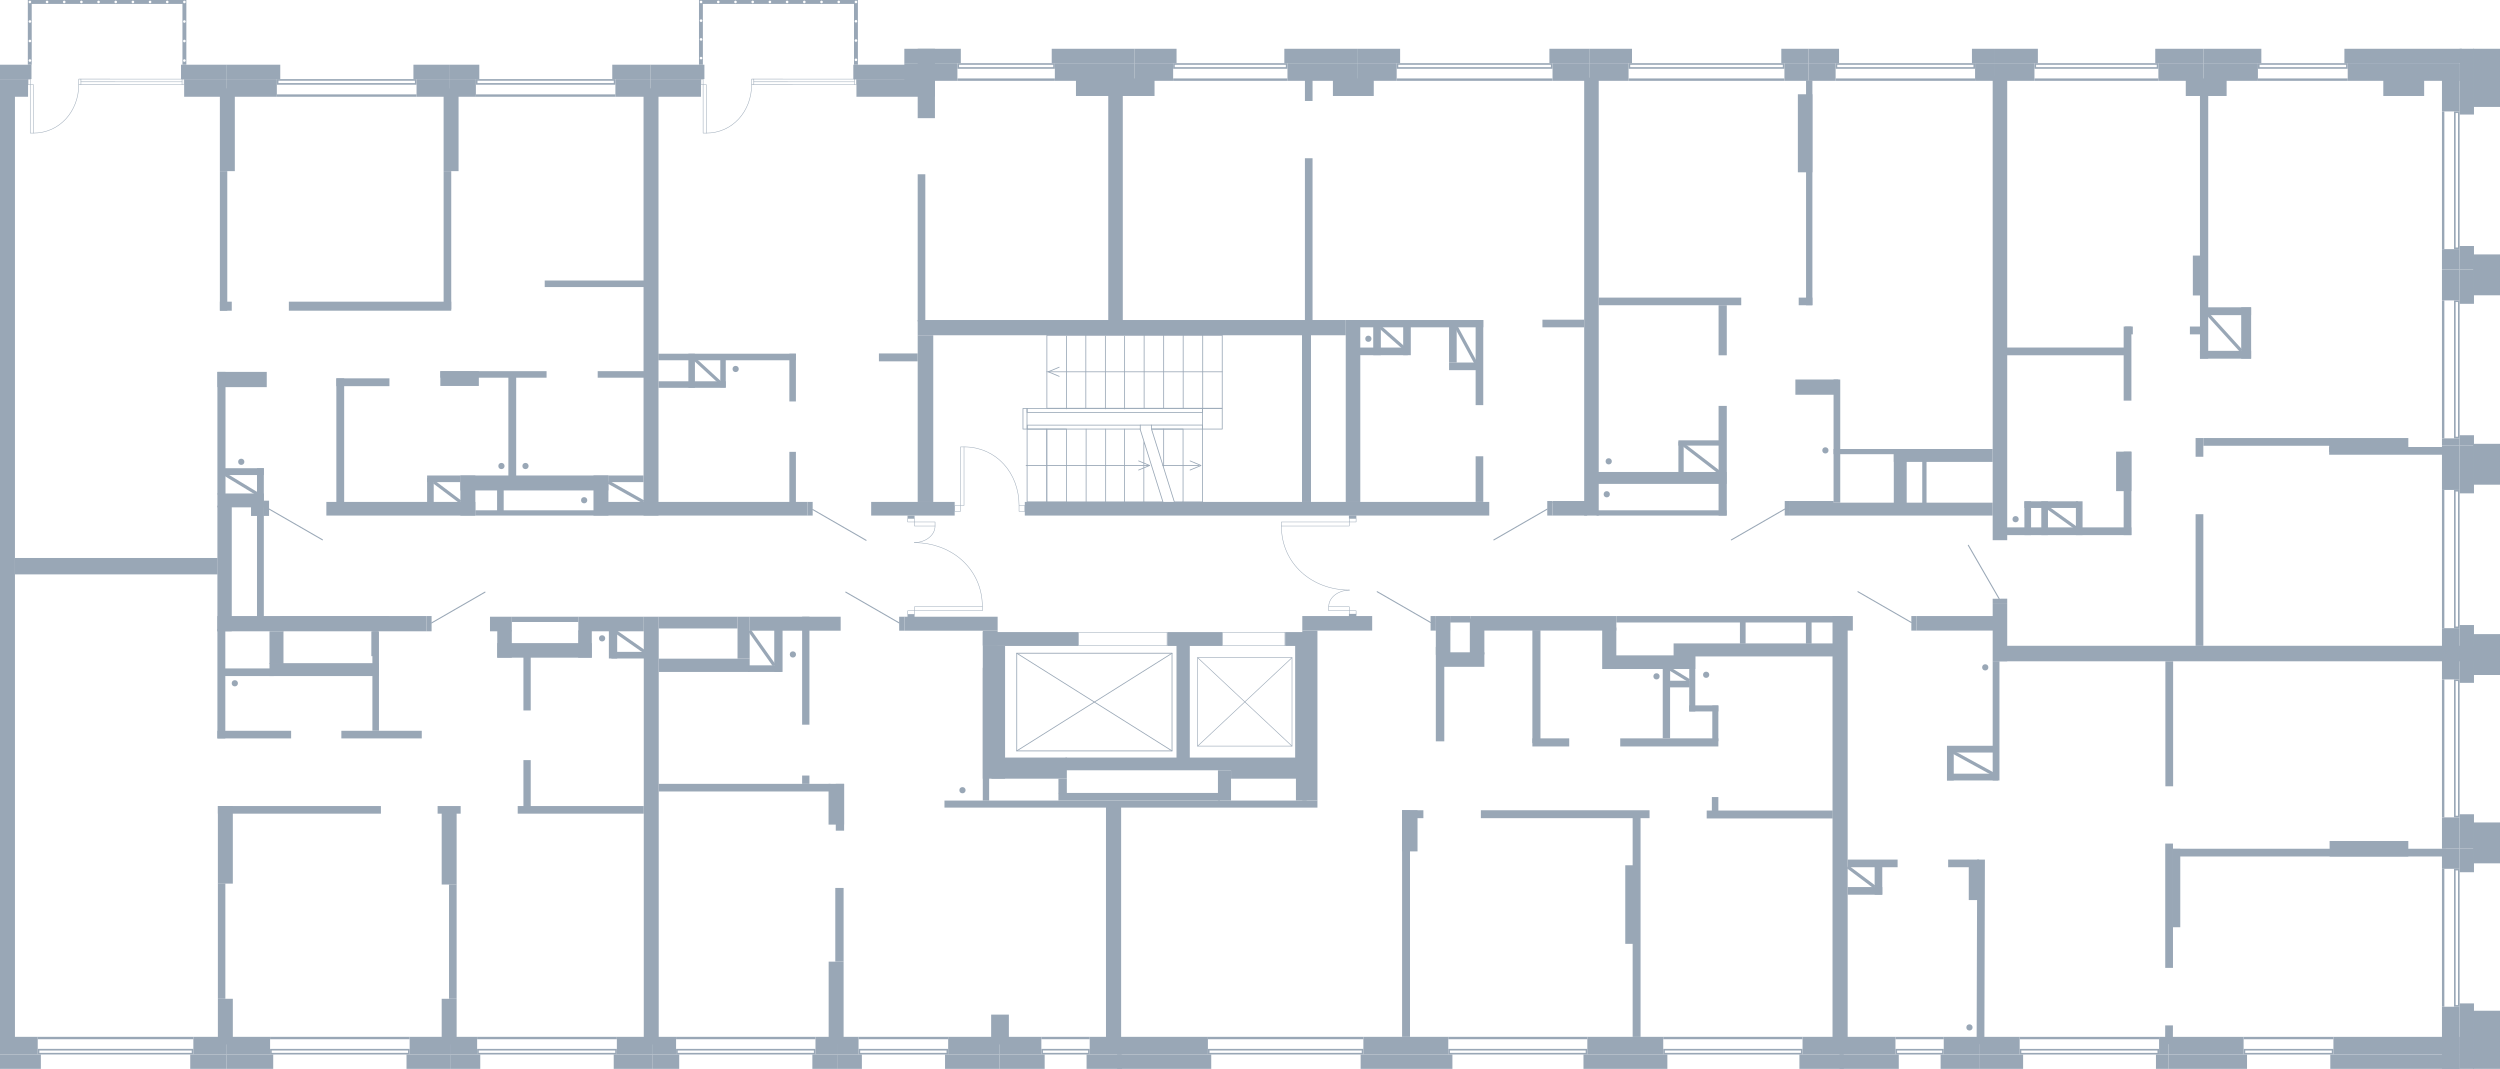 <?xml version="1.0" encoding="utf-8"?>
<!-- Generator: Adobe Illustrator 26.2.1, SVG Export Plug-In . SVG Version: 6.00 Build 0)  -->
<svg version="1.1" xmlns="http://www.w3.org/2000/svg" xmlns:xlink="http://www.w3.org/1999/xlink" x="0px" y="0px"
	 viewBox="0 0 767.359 328.082" style="enable-background:new 0 0 767.359 328.082;" xml:space="preserve">
<style type="text/css">
	.st0{fill:none;stroke:#99A7B6;stroke-width:0.249;stroke-linecap:round;stroke-linejoin:round;stroke-miterlimit:10;}
	.st1{fill:none;stroke:#99A7B6;stroke-width:0.185;stroke-linecap:round;stroke-linejoin:round;stroke-miterlimit:10;}
	.st2{fill:none;stroke:#99A7B6;stroke-width:0.15;stroke-linecap:round;stroke-linejoin:round;stroke-miterlimit:10;}
	.st3{fill:#99A7B6;}
	.st4{fill-rule:evenodd;clip-rule:evenodd;fill:#99A7B6;}
	.st5{fill:none;stroke:#99A7B6;stroke-width:0.325;stroke-linecap:round;stroke-linejoin:round;stroke-miterlimit:22.926;}
	.st6{fill:none;stroke:#99A7B6;stroke-miterlimit:10;}
</style>
<g id="МОП">
	<g>
		<polyline class="st0" points="312.083,200.505 359.746,200.505 359.746,230.483 312.083,230.483 312.083,200.505 		
			"/>
		<line class="st0" x1="312.083" y1="200.505" x2="359.746" y2="230.483"/>
		<line class="st0" x1="359.746" y1="200.505" x2="312.083" y2="230.483"/>
	</g>
	<g>
		<polyline class="st1" points="367.604,201.861 396.575,201.861 396.575,229.018 367.604,229.018 
			367.604,201.861 		"/>
		<line class="st1" x1="367.604" y1="201.861" x2="396.575" y2="229.018"/>
		<line class="st1" x1="396.575" y1="201.861" x2="367.604" y2="229.018"/>
	</g>
	<g>
		<line class="st0" x1="369.165" y1="102.947" x2="369.165" y2="125.278"/>
		<rect x="321.33" y="102.909" class="st0" width="53.828" height="22.407"/>
		<line class="st0" x1="363.171" y1="102.947" x2="363.171" y2="125.278"/>
		<line class="st0" x1="357.178" y1="102.947" x2="357.178" y2="125.278"/>
		<line class="st0" x1="351.185" y1="102.947" x2="351.185" y2="125.278"/>
		<polyline class="st0" points="325.107,115.517 321.753,114.113 325.107,112.709 		"/>
		<line class="st0" x1="375.158" y1="114.113" x2="321.33" y2="114.113"/>
		<line class="st0" x1="368.003" y1="142.863" x2="356.899" y2="142.863"/>
		<line class="st0" x1="352.846" y1="142.863" x2="314.957" y2="142.863"/>
		<line class="st0" x1="345.191" y1="103.196" x2="345.191" y2="125.527"/>
		<line class="st0" x1="339.29" y1="103.15" x2="339.29" y2="125.481"/>
		<line class="st0" x1="333.284" y1="102.909" x2="333.284" y2="125.24"/>
		<line class="st0" x1="327.336" y1="103.15" x2="327.336" y2="125.481"/>
		<polygon class="st0" points="360.458,154.06 353.45,131.705 363.132,131.705 363.132,154.06 		"/>
		<line class="st0" x1="345.138" y1="154.06" x2="345.138" y2="131.715"/>
		<polyline class="st0" points="369.112,131.715 369.112,154.06 363.132,154.06 		"/>
		<line class="st0" x1="333.379" y1="154.011" x2="333.379" y2="131.715"/>
		<line class="st0" x1="339.373" y1="154.011" x2="339.373" y2="131.715"/>
		<polyline class="st0" points="365.285,144.279 368.639,142.875 365.285,141.471 		"/>
		<rect x="315.262" y="125.383" class="st0" width="53.849" height="1.22"/>
		<rect x="353.45" y="130.472" class="st0" width="15.662" height="1.22"/>
		<rect x="369.111" y="125.382" class="st0" width="6.047" height="6.319"/>
		<rect x="313.993" y="125.383" class="st0" width="1.242" height="6.319"/>
		<polygon class="st0" points="349.946,131.702 356.954,154.058 351.094,154.058 351.096,135.369 		"/>
		<rect x="315.263" y="131.703" class="st0" width="6.047" height="22.345"/>
		<rect x="321.309" y="131.703" class="st0" width="6.047" height="22.345"/>
		<polyline class="st0" points="349.492,144.279 352.846,142.875 349.492,141.471 		"/>
		<rect x="315.323" y="130.485" class="st0" width="34.676" height="1.22"/>
		<line class="st0" x1="353.45" y1="130.472" x2="349.999" y2="130.472"/>
		<line class="st0" x1="351.094" y1="154.058" x2="327.356" y2="154.058"/>
		<line class="st0" x1="357.178" y1="131.692" x2="357.178" y2="143.098"/>
	</g>
	<g>
		<g>
			<path class="st2" d="M312.788,155.095c-0-9.854-6.943-17.925-16.887-17.925"/>
			<rect x="294.825" y="137.169" class="st2" width="1.076" height="17.996"/>
			<rect x="293.032" y="155.165" class="st2" width="1.793" height="1.794"/>
			<rect x="312.788" y="155.165" class="st2" width="1.784" height="1.794"/>
		</g>
	</g>
	<g>
		<path class="st2" d="M280.655,166.571c11.476,0,20.874,8.079,20.874,19.65"/>
		<path class="st2" d="M287.008,161.466c0,3.076-3.301,5.105-6.353,5.105"/>
		<rect x="280.703" y="186.221" class="st2" width="20.826" height="1.252"/>
		<rect x="280.703" y="160.214" class="st2" width="6.305" height="1.252"/>
		<rect x="278.6" y="187.473" class="st2" width="2.102" height="1.065"/>
		<rect x="278.6" y="159.15" class="st2" width="2.102" height="1.064"/>
	</g>
	<g>
		<path class="st2" d="M414.194,181.117c-11.476-0-20.874-8.079-20.874-19.65"/>
		<path class="st2" d="M407.841,186.222c0-3.076,3.301-5.105,6.353-5.105"/>
		<rect x="393.32" y="160.215" class="st2" width="20.826" height="1.252"/>
		<rect x="407.841" y="186.222" class="st2" width="6.305" height="1.252"/>
		<rect x="414.146" y="159.15" class="st2" width="2.102" height="1.065"/>
		<rect x="414.146" y="187.475" class="st2" width="2.102" height="1.064"/>
	</g>
	<g>
		<path class="st3" d="M358.149,194.16v3.96h-27V194.16H358.149 M358.299,194.01h-27.3v4.26h27.3V194.01
			L358.299,194.01z"/>
	</g>
	<g>
		<path class="st3" d="M394.329,194.16v3.96h-19.018V194.16H394.329 M394.479,194.01h-19.318v4.26h19.318
			V194.01L394.479,194.01z"/>
	</g>
</g>
<g id="Двери">
	<g>
		<rect x="130.869" y="189.09" class="st4" width="1.606" height="4.68"/>
		<line class="st5" x1="132.476" y1="191.203" x2="148.861" y2="181.754"/>
	</g>
	<g>
		<rect x="275.993" y="189.3" class="st4" width="1.606" height="4.29"/>
		<line class="st5" x1="275.993" y1="191.203" x2="259.608" y2="181.754"/>
	</g>
	<g>
		<rect x="439.112" y="189.09" class="st4" width="1.606" height="4.47"/>
		<line class="st5" x1="439.112" y1="191.071" x2="422.726" y2="181.623"/>
	</g>
	<g>
		<rect x="586.673" y="189.09" class="st4" width="1.606" height="4.47"/>
		<line class="st5" x1="586.673" y1="191.071" x2="570.288" y2="181.623"/>
	</g>
	<g>
		<rect x="547.813" y="153.78" class="st4" width="1.606" height="4.47"/>
		<line class="st5" x1="547.812" y1="156.268" x2="531.427" y2="165.717"/>
	</g>
	<g>
		<rect x="474.918" y="153.78" class="st4" width="1.606" height="4.47"/>
		<line class="st5" x1="474.917" y1="156.268" x2="458.532" y2="165.717"/>
	</g>
	<g>
		<polygon class="st4" points="616.102,185.37 616.102,183.764 611.639,183.77 611.639,185.376 		"/>
		<line class="st5" x1="613.614" y1="183.764" x2="604.165" y2="167.378"/>
	</g>
	<g>
		<rect x="247.839" y="154.06" class="st4" width="1.606" height="4.19"/>
		<line class="st5" x1="249.445" y1="156.391" x2="265.831" y2="165.84"/>
	</g>
	<g>
		<rect x="80.979" y="153.678" class="st4" width="1.606" height="4.68"/>
		<line class="st5" x1="82.585" y1="156.245" x2="98.971" y2="165.693"/>
	</g>
</g>
<g id="Окна">
	<g>
		<g>
			<path class="st3" d="M552.779,322.449v0.722h-41.759v-0.722H552.779 M553.279,321.949h-42.759v1.722h42.759
				V321.949L553.279,321.949z"/>
		</g>
		<g>
			<rect x="510.52" y="318.25" class="st3" width="42.76" height="0.733"/>
		</g>
	</g>
	<g>
		<g>
			<path class="st3" d="M486.716,322.448v0.722h-41.673v-0.722H486.716 M487.216,321.948h-42.673v1.722h42.673
				V321.948L487.216,321.948z"/>
		</g>
		<g>
			<rect x="444.543" y="318.25" class="st3" width="42.673" height="0.733"/>
		</g>
	</g>
	<g>
		<g>
			<path class="st3" d="M371.259,322.448l46.72,0l-0,0.722l-46.72-0L371.259,322.448
				 M370.759,321.948l-0,1.722l47.72,0l0-1.722L370.759,321.948L370.759,321.948z"/>
		</g>
		<g>
			<rect x="370.759" y="318.25" class="st3" width="47.72" height="0.733"/>
		</g>
	</g>
	<g>
		<g>
			<path class="st3" d="M333.979,322.448v0.722h-13.845v-0.722H333.979 M334.479,321.948h-14.845v1.722
				h14.845V321.948L334.479,321.948z"/>
		</g>
		<g>
			<rect x="319.634" y="318.249" class="st3" width="14.845" height="0.733"/>
		</g>
	</g>
	<g>
		<g>
			<path class="st3" d="M290.533,322.449v0.722h-26.503v-0.722H290.533 M291.033,321.949h-27.503v1.722
				h27.503V321.949L291.033,321.949z"/>
		</g>
		<g>
			<rect x="263.53" y="318.25" class="st3" width="27.503" height="0.733"/>
		</g>
	</g>
	<g>
		<g>
			<path class="st3" d="M188.839,322.449v0.722H146.951v-0.722H188.839 M189.339,321.949H146.451v1.722h42.888
				V321.949L189.339,321.949z"/>
		</g>
		<g>
			<rect x="146.451" y="318.25" class="st3" width="42.888" height="0.733"/>
		</g>
	</g>
	<g>
		<g>
			<path class="st3" d="M249.814,322.449v0.722h-41.794v-0.722H249.814 M250.314,321.949h-42.794v1.722
				h42.794V321.949L250.314,321.949z"/>
		</g>
		<g>
			<rect x="207.519" y="318.25" class="st3" width="42.794" height="0.733"/>
		</g>
	</g>
	<g>
		<g>
			<path class="st3" d="M125.239,322.449v0.722H83.4v-0.722H125.239 M125.739,321.949H82.9v1.722h42.84
				V321.949L125.739,321.949z"/>
		</g>
		<g>
			<rect x="82.899" y="318.25" class="st3" width="42.84" height="0.733"/>
		</g>
	</g>
	<g>
		<g>
			<path class="st3" d="M58.849,322.449l-0,0.722H12.083l0-0.722H58.849 M59.349,321.949H11.583
				l-0,1.722h47.767L59.349,321.949L59.349,321.949z"/>
		</g>
		<g>
			<rect x="11.582" y="318.25" class="st3" width="47.767" height="0.733"/>
		</g>
	</g>
	<g>
		<g>
			<path class="st3" d="M720.119,19.891v0.722l-26.565,0v-0.722L720.119,19.891 M720.619,19.391
				l-27.565,0v1.722l27.565-0V19.391L720.619,19.391z"/>
		</g>
		<g>
			<rect x="693.054" y="24.078" class="st3" width="27.565" height="0.733"/>
		</g>
	</g>
	<g>
		<g>
			<path class="st3" d="M661.999,19.891l0,0.722h-37.035l-0-0.722H661.999 M662.499,19.391h-38.035
				l0,1.722h38.035L662.499,19.391L662.499,19.391z"/>
		</g>
		<g>
			<rect x="624.464" y="24.078" class="st3" width="38.036" height="0.733"/>
		</g>
	</g>
	<g>
		<g>
			<path class="st3" d="M605.735,19.89v0.722l-41.801,0v-0.722L605.735,19.89 M606.235,19.39
				l-42.801,0v1.722l42.801-0V19.39L606.235,19.39z"/>
		</g>
		<g>
			<rect x="563.434" y="24.078" class="st3" width="42.801" height="0.733"/>
		</g>
	</g>
	<g>
		<g>
			<path class="st3" d="M547.22,19.89v0.722h-46.841v-0.722H547.22 M547.72,19.39h-47.841v1.722h47.841
				V19.39L547.72,19.39z"/>
		</g>
		<g>
			<rect x="499.879" y="24.078" class="st3" width="47.841" height="0.733"/>
		</g>
	</g>
	<g>
		<g>
			<path class="st3" d="M476.039,19.89v0.722h-46.841v-0.722H476.039 M476.539,19.39h-47.841v1.722h47.841
				V19.39L476.539,19.39z"/>
		</g>
		<g>
			<rect x="428.698" y="24.078" class="st3" width="47.841" height="0.733"/>
		</g>
	</g>
	<g>
		<g>
			<path class="st3" d="M394.679,19.891v0.722l-34.092,0V19.891L394.679,19.891 M395.179,19.391
				l-35.092,0v1.722l35.092-0V19.391L395.179,19.391z"/>
		</g>
		<g>
			<rect x="360.086" y="24.078" class="st3" width="35.093" height="0.733"/>
		</g>
	</g>
	<g>
		<g>
			<path class="st3" d="M323.279,19.891v0.722h-28.908V19.891H323.279 M323.779,19.391h-29.908v1.722h29.908
				V19.391L323.779,19.391z"/>
		</g>
		<g>
			<rect x="293.87" y="24.078" class="st3" width="29.909" height="0.733"/>
		</g>
	</g>
	<g>
		<g>
			<path class="st3" d="M188.399,24.781l0,0.722l-41.829,0v-0.722L188.399,24.781 M188.899,24.281
				l-42.829,0v1.722l42.829-0L188.899,24.281L188.899,24.281z"/>
		</g>
		<g>
			<rect x="146.07" y="28.968" class="st3" width="42.829" height="0.733"/>
		</g>
	</g>
	<g>
		<g>
			<path class="st3" d="M127.357,24.781v0.722l-41.884,0v-0.722L127.357,24.781 M127.857,24.281
				l-42.884,0v1.722l42.884-0V24.281L127.857,24.281z"/>
		</g>
		<g>
			<rect x="84.974" y="28.968" class="st3" width="42.884" height="0.733"/>
		</g>
	</g>
	<g>
		<g>
			<path class="st3" d="M754.466,34.702v41.27h-0.722V34.702H754.466 M754.966,34.202h-1.722v42.27h1.722
				V34.202L754.966,34.202z"/>
		</g>
		<g>
			<rect x="749.546" y="34.201" class="st3" width="0.733" height="42.27"/>
		</g>
	</g>
	<g>
		<g>
			<path class="st3" d="M754.466,267.175v41.328h-0.722v-41.328H754.466 M754.966,266.675h-1.722v42.328
				h1.722V266.675L754.966,266.675z"/>
		</g>
		<g>
			<rect x="749.546" y="266.675" class="st3" width="0.733" height="42.329"/>
		</g>
	</g>
	<g>
		<g>
			<path class="st3" d="M754.466,92.707v41.346h-0.722V92.707H754.466 M754.966,92.207h-1.722v42.346h1.722
				V92.207L754.966,92.207z"/>
		</g>
		<g>
			<rect x="749.546" y="92.206" class="st3" width="0.733" height="42.346"/>
		</g>
	</g>
	<g>
		<g>
			<path class="st3" d="M754.466,150.883v41.429h-0.722v-41.429H754.466 M754.966,150.383h-1.722v42.429
				h1.722V150.383L754.966,150.383z"/>
		</g>
		<g>
			<rect x="749.546" y="150.383" class="st3" width="0.733" height="42.429"/>
		</g>
	</g>
	<g>
		<g>
			<path class="st3" d="M754.466,209.047v41.345h-0.722V209.047H754.466 M754.966,208.547h-1.722v42.345h1.722
				V208.547L754.966,208.547z"/>
		</g>
		<g>
			<rect x="749.546" y="208.546" class="st3" width="0.733" height="42.345"/>
		</g>
	</g>
	<g>
		<g>
			<path class="st3" d="M715.729,322.455v0.722h-26.57v-0.722H715.729 M716.229,321.955h-27.57v1.722
				h27.57V321.955L716.229,321.955z"/>
		</g>
		<g>
			<rect x="688.659" y="318.257" class="st3" width="27.57" height="0.733"/>
		</g>
	</g>
	<g>
		<g>
			<path class="st3" d="M620.43,322.456l41.787,0v0.722l-41.787-0V322.456 M619.93,321.956v1.722
				l42.787,0v-1.722L619.93,321.956L619.93,321.956z"/>
		</g>
		<g>
			<rect x="619.929" y="318.257" class="st3" width="42.787" height="0.733"/>
		</g>
	</g>
	<g>
		<g>
			<path class="st3" d="M596.119,322.455v0.722h-13.82v-0.722H596.119 M596.619,321.955h-14.82v1.722
				h14.82V321.955L596.619,321.955z"/>
		</g>
		<g>
			<rect x="581.799" y="318.257" class="st3" width="14.82" height="0.733"/>
		</g>
	</g>
	<g>
		<g>
			<rect x="55.877" y="24.286" class="st2" width="0.647" height="1.676"/>
			<line class="st2" x1="55.877" y1="24.286" x2="24.842" y2="24.268"/>
			<line class="st2" x1="24.842" y1="25.106" x2="55.877" y2="25.124"/>
			<line class="st2" x1="24.842" y1="25.944" x2="55.877" y2="25.962"/>
			<path class="st2" d="M24.174,25.944c0,8.207-5.866,14.909-13.92,14.909"/>
			<rect x="8.611" y="24.281" class="st2" width="0.669" height="1.676"/>
			<rect x="24.174" y="24.268" class="st2" width="0.669" height="1.676"/>
			<rect x="9.28" y="25.959" class="st2" width="0.974" height="14.894"/>
		</g>
	</g>
	<g>
		<g>
			<rect x="262.232" y="24.286" class="st2" width="0.647" height="1.676"/>
			<line class="st2" x1="262.232" y1="24.286" x2="231.378" y2="24.268"/>
			<line class="st2" x1="231.378" y1="25.106" x2="262.232" y2="25.124"/>
			<line class="st2" x1="231.378" y1="25.944" x2="262.232" y2="25.962"/>
			<path class="st2" d="M230.71,25.944c0,8.207-5.866,14.909-13.92,14.909"/>
			<rect x="215.147" y="24.281" class="st2" width="0.669" height="1.676"/>
			<rect x="230.71" y="24.268" class="st2" width="0.669" height="1.676"/>
			<rect x="215.816" y="25.959" class="st2" width="0.974" height="14.894"/>
		</g>
	</g>
</g>
<g id="Стены">
	
		<rect x="499.054" y="252.517" transform="matrix(6.123234e-17 -1 1 6.123234e-17 309.964 819.645)" class="st3" width="131.502" height="4.648"/>
	
		<rect x="570.507" y="312.377" transform="matrix(-1.836970e-16 1 -1 -1.836970e-16 894.177 -252.257)" class="st3" width="5.42" height="17.165"/>
	
		<rect x="571.524" y="316.78" transform="matrix(-1.836970e-16 1 -1 -1.836970e-16 899.599 -247.854)" class="st3" width="4.405" height="18.185"/>
	
		<rect x="556.879" y="314.65" transform="matrix(-1.836970e-16 1 -1 -1.836970e-16 880.549 -238.629)" class="st3" width="5.42" height="12.62"/>
	
		<rect x="556.907" y="319.083" transform="matrix(-1.836970e-16 1 -1 -1.836970e-16 884.982 -233.237)" class="st3" width="4.405" height="13.58"/>
	
		<rect x="304.502" y="280.972" transform="matrix(6.123234e-17 -1 1 6.123234e-17 58.502 625.094)" class="st3" width="74.592" height="4.648"/>
	
		<rect x="302.367" y="313.289" transform="matrix(6.123234e-17 -1 1 6.123234e-17 -9.063 622.958)" class="st3" width="9.162" height="5.444"/>
	
		<rect x="354.124" y="307.035" transform="matrix(-1.836970e-16 1 -1 -1.836970e-16 677.794 -35.874)" class="st3" width="5.42" height="27.85"/>
	
		<rect x="355.142" y="311.438" transform="matrix(-1.836970e-16 1 -1 -1.836970e-16 683.217 -31.472)" class="st3" width="4.405" height="28.87"/>
	
		<rect x="310.502" y="314.537" transform="matrix(-1.836970e-16 1 -1 -1.836970e-16 634.172 7.748)" class="st3" width="5.42" height="12.845"/>
	
		<rect x="311.537" y="318.958" transform="matrix(-1.836970e-16 1 -1 -1.836970e-16 639.612 12.133)" class="st3" width="4.405" height="13.829"/>
	
		<rect x="336.559" y="316.17" transform="matrix(-1.836970e-16 1 -1 -1.836970e-16 660.229 -18.309)" class="st3" width="5.42" height="9.58"/>
	
		<rect x="336.767" y="320.423" transform="matrix(-1.836970e-16 1 -1 -1.836970e-16 664.842 -13.096)" class="st3" width="4.405" height="10.9"/>
	
		<rect x="296.219" y="313.064" transform="matrix(-1.836970e-16 1 -1 -1.836970e-16 619.889 22.031)" class="st3" width="5.42" height="15.793"/>
	
		<rect x="296.246" y="317.496" transform="matrix(-1.836970e-16 1 -1 -1.836970e-16 624.322 27.424)" class="st3" width="4.405" height="16.753"/>
	
		<rect x="243.934" y="305.587" transform="matrix(6.123234e-17 -1 1 6.123234e-17 -51.236 564.526)" class="st3" width="25.422" height="4.588"/>
	
		<rect x="257.512" y="317.653" transform="matrix(-1.836970e-16 1 -1 -1.836970e-16 581.182 60.738)" class="st3" width="5.42" height="6.614"/>
	
		<rect x="258.548" y="322.073" transform="matrix(-1.836970e-16 1 -1 -1.836970e-16 586.623 65.122)" class="st3" width="4.405" height="7.598"/>
	
		<rect x="250.92" y="317.639" transform="matrix(-1.836970e-16 1 -1 -1.836970e-16 574.59 67.33)" class="st3" width="5.42" height="6.642"/>
	
		<rect x="250.948" y="322.072" transform="matrix(-1.836970e-16 1 -1 -1.836970e-16 579.023 72.723)" class="st3" width="4.405" height="7.602"/>
	
		<rect x="134.25" y="252.652" transform="matrix(6.123234e-17 -1 1 6.123234e-17 -55.05 454.841)" class="st3" width="131.292" height="4.588"/>
	
		<rect x="201.132" y="317.283" transform="matrix(-1.836970e-16 1 -1 -1.836970e-16 524.802 117.118)" class="st3" width="5.42" height="7.354"/>
	
		<rect x="202.138" y="321.733" transform="matrix(-1.836970e-16 1 -1 -1.836970e-16 530.213 121.532)" class="st3" width="4.405" height="8.278"/>
	
		<rect x="192.06" y="315.529" transform="matrix(-1.836970e-16 1 -1 -1.836970e-16 515.73 126.19)" class="st3" width="5.42" height="10.862"/>
	
		<rect x="192.088" y="319.962" transform="matrix(-1.836970e-16 1 -1 -1.836970e-16 520.163 131.582)" class="st3" width="4.405" height="11.822"/>
	
		<rect x="130.856" y="311.287" transform="matrix(6.123234e-17 -1 1 6.123234e-17 -175.714 451.448)" class="st3" width="14.022" height="4.588"/>
	
		<rect x="126.812" y="258.151" transform="matrix(6.123234e-17 -1 1 6.123234e-17 -122.578 398.312)" class="st3" width="22.11" height="4.588"/>
	
		<rect x="121.445" y="287.854" transform="matrix(6.123234e-17 -1 1 6.123234e-17 -150.025 428.015)" class="st3" width="35.1" height="2.332"/>
	
		<rect x="139.584" y="316.803" transform="matrix(-1.836970e-16 1 -1 -1.836970e-16 463.254 178.666)" class="st3" width="5.42" height="8.314"/>
	
		<rect x="140.589" y="321.253" transform="matrix(-1.836970e-16 1 -1 -1.836970e-16 468.664 183.081)" class="st3" width="4.405" height="9.238"/>
	
		<rect x="129.246" y="314.743" transform="matrix(-1.836970e-16 1 -1 -1.836970e-16 452.916 189.004)" class="st3" width="5.42" height="12.433"/>
	
		<rect x="129.273" y="319.176" transform="matrix(-1.836970e-16 1 -1 -1.836970e-16 457.349 194.397)" class="st3" width="4.405" height="13.393"/>
	
		<rect x="62.16" y="311.287" transform="matrix(6.123234e-17 -1 1 6.123234e-17 -244.41 382.752)" class="st3" width="14.022" height="4.588"/>
	
		<rect x="57.265" y="257.021" transform="matrix(6.123234e-17 -1 1 6.123234e-17 -190.145 328.486)" class="st3" width="23.811" height="4.588"/>
	
		<rect x="50.319" y="287.718" transform="matrix(6.123234e-17 -1 1 6.123234e-17 -220.841 356.889)" class="st3" width="35.41" height="2.294"/>
	
		<rect x="73.46" y="314.231" transform="matrix(-1.836970e-16 1 -1 -1.836970e-16 397.13 244.79)" class="st3" width="5.42" height="13.459"/>
	
		<rect x="74.465" y="318.681" transform="matrix(-1.836970e-16 1 -1 -1.836970e-16 402.541 249.205)" class="st3" width="4.405" height="14.383"/>
	
		<rect x="-144.654" y="171.174" transform="matrix(6.123234e-17 -1 1 6.123234e-17 -171.174 175.762)" class="st3" width="293.896" height="4.588"/>
	
		<rect x="3.081" y="315.169" transform="matrix(-1.836970e-16 1 -1 -1.836970e-16 326.751 315.169)" class="st3" width="5.42" height="11.582"/>
	
		<rect x="4.069" y="319.601" transform="matrix(-1.836970e-16 1 -1 -1.836970e-16 332.144 319.601)" class="st3" width="4.405" height="12.542"/>
	
		<rect x="61.703" y="315.896" transform="matrix(-1.836970e-16 1 -1 -1.836970e-16 385.373 256.547)" class="st3" width="5.42" height="10.127"/>
	
		<rect x="61.73" y="320.329" transform="matrix(-1.836970e-16 1 -1 -1.836970e-16 389.806 261.94)" class="st3" width="4.405" height="11.087"/>
	
		<rect x="57.081" y="37.532" transform="matrix(-1.836970e-16 1 -1 -1.836970e-16 109.611 -29.96)" class="st3" width="25.409" height="4.588"/>
	
		<rect x="125.755" y="37.532" transform="matrix(-1.836970e-16 1 -1 -1.836970e-16 178.285 -98.634)" class="st3" width="25.409" height="4.588"/>
	
		<rect x="134.263" y="90.391" transform="matrix(-1.836970e-16 1 -1 -1.836970e-16 292.513 -107.142)" class="st3" width="131.129" height="4.588"/>
	
		<rect x="178.309" y="149.806" transform="matrix(-1.836970e-16 1 -1 -1.836970e-16 336.559 -32.359)" class="st3" width="12.3" height="4.588"/>
	
		<rect x="137.455" y="149.806" transform="matrix(-1.836970e-16 1 -1 -1.836970e-16 295.705 8.495)" class="st3" width="12.3" height="4.588"/>
	
		<rect x="141.311" y="145.95" transform="matrix(-1 -1.224647e-16 1.224647e-16 -1 328.039 296.488)" class="st3" width="45.417" height="4.588"/>
	
		<rect x="273.677" y="22.973" transform="matrix(-1.836970e-16 1 -1 -1.836970e-16 309.947 -258.706)" class="st3" width="21.3" height="5.294"/>
	
		<rect x="258.48" y="126.105" transform="matrix(-1.836970e-16 1 -1 -1.836970e-16 412.56 -155.575)" class="st3" width="51.175" height="4.776"/>
	
		<rect x="306.254" y="61.04" transform="matrix(-1.836970e-16 1 -1 -1.836970e-16 405.674 -279.133)" class="st3" width="72.299" height="4.462"/>
	
		<rect x="421.275" y="88.808" transform="matrix(-1.836970e-16 1 -1 -1.836970e-16 579.525 -397.447)" class="st3" width="134.422" height="4.462"/>
	
		<rect x="542.097" y="38.682" transform="matrix(-1.836970e-16 1 -1 -1.836970e-16 594.987 -513.161)" class="st3" width="23.954" height="4.462"/>
	
		<rect x="542.626" y="92.334" transform="matrix(-1.836970e-16 1 -1 -1.836970e-16 708.436 -519.307)" class="st3" width="142.491" height="4.462"/>
	
		<rect x="605.067" y="191.944" transform="matrix(-1.836970e-16 1 -1 -1.836970e-16 808.046 -419.697)" class="st3" width="17.609" height="4.462"/>
	
		<rect x="594.385" y="220.218" transform="matrix(-1.836970e-16 1 -1 -1.836970e-16 833.937 -391.422)" class="st3" width="36.591" height="2.079"/>
	
		<rect x="597.614" y="237.474" transform="matrix(-1 -1.224647e-16 1.224647e-16 -1 1210.913 477.027)" class="st3" width="15.686" height="2.079"/>
	
		<rect x="597.614" y="228.912" transform="matrix(-1 -1.224647e-16 1.224647e-16 -1 1209.795 459.903)" class="st3" width="14.567" height="2.079"/>
	
		<rect x="593.423" y="233.283" transform="matrix(6.123234e-17 -1 1 6.123234e-17 364.33 832.976)" class="st3" width="10.46" height="2.079"/>
	
		<rect x="597.972" y="263.843" transform="matrix(-1 -1.224647e-16 1.224647e-16 -1 1205.451 530.033)" class="st3" width="9.507" height="2.347"/>
	
		<rect x="604.299" y="264.266" transform="matrix(-1 -1.224647e-16 1.224647e-16 -1 1211.779 540.536)" class="st3" width="3.18" height="12.004"/>
	
		<rect x="567.128" y="263.843" transform="matrix(-1 -1.224647e-16 1.224647e-16 -1 1149.586 530.033)" class="st3" width="15.33" height="2.347"/>
	
		<rect x="567.128" y="272.278" transform="matrix(-1 -1.224647e-16 1.224647e-16 -1 1144.882 546.903)" class="st3" width="10.625" height="2.347"/>
	
		<rect x="571.268" y="268.139" transform="matrix(6.123234e-17 -1 1 6.123234e-17 307.268 845.893)" class="st3" width="10.625" height="2.347"/>
	
		<rect x="523.859" y="248.79" transform="matrix(-1 -1.224647e-16 1.224647e-16 -1 1086.41 500.009)" class="st3" width="38.692" height="2.429"/>
	
		<rect x="454.539" y="248.703" transform="matrix(-1 -1.224647e-16 1.224647e-16 -1 960.858 499.834)" class="st3" width="51.779" height="2.429"/>
	
		<rect x="468.352" y="283.062" transform="matrix(-1.836970e-16 1 -1 -1.836970e-16 786.622 -218.069)" class="st3" width="67.987" height="2.429"/>
	
		<rect x="488.018" y="276.435" transform="matrix(-1.836970e-16 1 -1 -1.836970e-16 777.728 -222.43)" class="st3" width="24.122" height="2.429"/>
	
		<rect x="523.892" y="246.203" transform="matrix(-1.836970e-16 1 -1 -1.836970e-16 773.642 -279.242)" class="st3" width="5.1" height="1.994"/>
	
		<rect x="497.319" y="226.636" transform="matrix(-1 -1.224647e-16 1.224647e-16 -1 1024.759 455.757)" class="st3" width="30.12" height="2.486"/>
	
		<rect x="490.059" y="156.63" transform="matrix(-1 -1.224647e-16 1.224647e-16 -1 1020.019 314.88)" class="st3" width="39.9" height="1.62"/>
	
		<rect x="515.177" y="135.153" transform="matrix(-1 -1.224647e-16 1.224647e-16 -1 1044.426 271.927)" class="st3" width="14.072" height="1.62"/>
	
		<rect x="510.392" y="140.313" transform="matrix(6.123234e-17 -1 1 6.123234e-17 374.863 657.11)" class="st3" width="11.19" height="1.62"/>
	
		<rect x="527.509" y="124.59" transform="matrix(-1 -1.224647e-16 1.224647e-16 -1 1057.537 282.84)" class="st3" width="2.52" height="33.66"/>
	
		<rect x="527.509" y="93.69" transform="matrix(-1 -1.224647e-16 1.224647e-16 -1 1057.537 202.747)" class="st3" width="2.52" height="15.367"/>
	
		<rect x="490.059" y="144.87" transform="matrix(-1 -1.224647e-16 1.224647e-16 -1 1020.019 293.4)" class="st3" width="39.9" height="3.66"/>
	
		<rect x="500.687" y="214.704" transform="matrix(6.123234e-17 -1 1 6.123234e-17 295.662 727.323)" class="st3" width="21.611" height="2.253"/>
	
		<rect x="470.354" y="226.636" transform="matrix(-1 -1.224647e-16 1.224647e-16 -1 952.013 455.757)" class="st3" width="11.306" height="2.486"/>
	
		<rect x="454.256" y="209.507" transform="matrix(6.123234e-17 -1 1 6.123234e-17 260.846 682.346)" class="st3" width="34.68" height="2.486"/>
	
		<rect x="430.359" y="248.703" transform="matrix(-1 -1.224647e-16 1.224647e-16 -1 867.259 499.834)" class="st3" width="6.54" height="2.429"/>
	
		<rect x="430.359" y="248.703" transform="matrix(-1 -1.224647e-16 1.224647e-16 -1 865.459 510.033)" class="st3" width="4.74" height="12.627"/>
	
		<rect x="396.8" y="282.262" transform="matrix(-1.836970e-16 1 -1 -1.836970e-16 715.05 -148.097)" class="st3" width="69.547" height="2.429"/>
	
		<rect x="588.279" y="189.09" transform="matrix(-1 -1.224647e-16 1.224647e-16 -1 1202.883 382.642)" class="st3" width="26.325" height="4.462"/>
	
		<rect x="549.419" y="154.29" transform="matrix(-1 -1.224647e-16 1.224647e-16 -1 1161.059 312.54)" class="st3" width="62.222" height="3.96"/>
	
		<rect x="581.289" y="137.82" transform="matrix(-1 -1.224647e-16 1.224647e-16 -1 1192.93 279.6)" class="st3" width="30.351" height="3.96"/>
	
		<rect x="562.799" y="137.82" transform="matrix(-1 -1.224647e-16 1.224647e-16 -1 1146.068 277.23)" class="st3" width="20.471" height="1.59"/>
	
		<rect x="544.924" y="134.365" transform="matrix(6.123234e-17 -1 1 6.123234e-17 428.434 699.214)" class="st3" width="37.8" height="2.051"/>
	
		<rect x="520.831" y="58.216" transform="matrix(6.123234e-17 -1 1 6.123234e-17 496.14 614.521)" class="st3" width="68.998" height="1.949"/>
	
		<rect x="552.099" y="91.35" transform="matrix(-1 -1.224647e-16 1.224647e-16 -1 1108.404 185.04)" class="st3" width="4.205" height="2.34"/>
	
		<rect x="490.717" y="91.35" transform="matrix(-1 -1.224647e-16 1.224647e-16 -1 1025.177 185.04)" class="st3" width="43.742" height="2.34"/>
	
		<rect x="473.439" y="98.13" transform="matrix(-1 -1.224647e-16 1.224647e-16 -1 959.695 198.6)" class="st3" width="12.816" height="2.34"/>
	
		<rect x="444.781" y="111.277" transform="matrix(-1 -1.224647e-16 1.224647e-16 -1 899.067 224.894)" class="st3" width="9.505" height="2.34"/>
	
		<rect x="440.065" y="104.232" transform="matrix(-1.836970e-16 1 -1 -1.836970e-16 551.353 -340.549)" class="st3" width="11.771" height="2.34"/>
	
		<rect x="416.889" y="98.225" transform="matrix(-1 -1.224647e-16 1.224647e-16 -1 872.167 198.695)" class="st3" width="38.388" height="2.245"/>
	
		<rect x="441.045" y="110.118" transform="matrix(-1.836970e-16 1 -1 -1.836970e-16 565.395 -342.82)" class="st3" width="26.125" height="2.34"/>
	
		<rect x="447.102" y="145.885" transform="matrix(-1.836970e-16 1 -1 -1.836970e-16 601.163 -307.052)" class="st3" width="14.01" height="2.34"/>
	
		<rect x="555.342" y="112.227" transform="matrix(6.123234e-17 -1 1 6.123234e-17 438.852 676.512)" class="st3" width="4.68" height="13.205"/>
	
		<rect x="574.898" y="144.211" transform="matrix(6.123234e-17 -1 1 6.123234e-17 437.078 729.46)" class="st3" width="16.742" height="3.96"/>
	
		<rect x="582.308" y="145.531" transform="matrix(6.123234e-17 -1 1 6.123234e-17 444.488 736.87)" class="st3" width="16.742" height="1.32"/>
	
		<rect x="564.258" y="189.09" transform="matrix(-1 -1.224647e-16 1.224647e-16 -1 1132.977 382.642)" class="st3" width="4.462" height="4.462"/>
	
		<rect x="451.419" y="189.09" transform="matrix(-1 -1.224647e-16 1.224647e-16 -1 947.539 382.642)" class="st3" width="44.7" height="4.462"/>
	
		<rect x="513.699" y="197.49" transform="matrix(-1 -1.224647e-16 1.224647e-16 -1 1077.609 398.98)" class="st3" width="50.21" height="4"/>
	
		<rect x="487.589" y="196.82" transform="matrix(6.123234e-17 -1 1 6.123234e-17 294.959 692.939)" class="st3" width="12.72" height="4.34"/>
	<rect x="495.639" y="201.16" class="st3" width="24.776" height="4.19"/>
	<rect x="476.524" y="154.06" class="st3" width="10.639" height="4.19"/>
	<rect x="314.559" y="154.06" class="st3" width="142.56" height="4.19"/>
	<rect x="267.399" y="154.06" class="st3" width="25.633" height="4.19"/>
	<rect x="185.079" y="154.06" class="st3" width="62.76" height="4.19"/>
	<rect x="100.174" y="154.06" class="st3" width="45.725" height="4.19"/>
	<rect x="4.588" y="171.27" class="st3" width="62.206" height="5.035"/>
	
		<rect x="440.718" y="189.09" transform="matrix(-1 -1.224647e-16 1.224647e-16 -1 885.823 382.642)" class="st3" width="4.386" height="4.462"/>
	
		<rect x="399.729" y="189.09" transform="matrix(-1 -1.224647e-16 1.224647e-16 -1 820.909 382.642)" class="st3" width="21.45" height="4.462"/>
	
		<rect x="358.299" y="194.01" transform="matrix(-1 -1.224647e-16 1.224647e-16 -1 733.461 392.28)" class="st3" width="16.862" height="4.26"/>
	
		<rect x="394.479" y="194.01" transform="matrix(-1 -1.224647e-16 1.224647e-16 -1 796.699 392.28)" class="st3" width="7.74" height="4.26"/>
	
		<rect x="301.659" y="194.01" transform="matrix(-1 -1.224647e-16 1.224647e-16 -1 632.659 392.28)" class="st3" width="29.34" height="4.26"/>
	
		<rect x="387.372" y="123.922" transform="matrix(6.123234e-17 -1 1 6.123234e-17 289.147 541.452)" class="st3" width="55.855" height="4.462"/>
	
		<rect x="373.764" y="125.445" transform="matrix(6.123234e-17 -1 1 6.123234e-17 274.194 527.844)" class="st3" width="54.51" height="2.76"/>
	
		<rect x="376.659" y="72.45" transform="matrix(6.123234e-17 -1 1 6.123234e-17 328.089 475.329)" class="st3" width="50.1" height="2.34"/>
	
		<rect x="260.259" y="74.91" transform="matrix(6.123234e-17 -1 1 6.123234e-17 206.769 358.929)" class="st3" width="45.18" height="2.34"/>
	
		<rect x="398.38" y="26.491" transform="matrix(6.123234e-17 -1 1 6.123234e-17 374.049 429.37)" class="st3" width="6.658" height="2.34"/>
	<rect x="281.679" y="98.225" class="st3" width="131.394" height="4.68"/>
	
		<rect x="414.7" y="157.529" transform="matrix(6.123234e-17 -1 1 6.123234e-17 256.51 573.85)" class="st3" width="0.96" height="2.282"/>
	
		<rect x="414.7" y="187.769" transform="matrix(6.123234e-17 -1 1 6.123234e-17 226.27 604.09)" class="st3" width="0.96" height="2.282"/>
	
		<rect x="437.371" y="193.2" transform="matrix(-1.836970e-16 1 -1 -1.836970e-16 638.38 -247.519)" class="st3" width="11.156" height="4.462"/>
	
		<rect x="447.873" y="193.137" transform="matrix(-1.836970e-16 1 -1 -1.836970e-16 648.756 -258.021)" class="st3" width="11.031" height="4.462"/>
	
		<rect x="441.103" y="200.218" transform="matrix(-1 -1.224647e-16 1.224647e-16 -1 896.722 404.897)" class="st3" width="14.517" height="4.462"/>
	
		<rect x="440.718" y="198.57" transform="matrix(-1 -1.224647e-16 1.224647e-16 -1 884.035 426.12)" class="st3" width="2.598" height="28.98"/>
	
		<rect x="496.119" y="189.09" transform="matrix(-1 -1.224647e-16 1.224647e-16 -1 1060.5 380.16)" class="st3" width="68.261" height="1.98"/>
	
		<rect x="445.104" y="189.09" transform="matrix(-1 -1.224647e-16 1.224647e-16 -1 896.524 380.16)" class="st3" width="6.315" height="1.98"/>
	
		<rect x="635.095" y="67.384" transform="matrix(6.176707e-07 1 -1 6.176707e-07 745.184 -607.882)" class="st3" width="82.875" height="2.535"/>
	
		<rect x="681.978" y="13.735" transform="matrix(6.123234e-17 -1 1 6.123234e-17 662.587 706.79)" class="st3" width="5.42" height="16.732"/>
	
		<rect x="683.003" y="8.289" transform="matrix(6.123234e-17 -1 1 6.123234e-17 668.033 702.394)" class="st3" width="4.42" height="17.782"/>
	
		<rect x="735.396" y="-0.826" transform="matrix(6.123234e-17 -1 1 6.123234e-17 720.425 754.822)" class="st3" width="4.456" height="36.049"/>
	
		<rect x="666.701" y="15.19" transform="matrix(6.123234e-17 -1 1 6.123234e-17 647.309 691.512)" class="st3" width="5.42" height="13.822"/>
	
		<rect x="666.72" y="9.789" transform="matrix(6.123234e-17 -1 1 6.123234e-17 651.75 686.111)" class="st3" width="4.42" height="14.782"/>
	
		<rect x="615.546" y="15.894" transform="matrix(6.123234e-17 -1 1 6.123234e-17 596.155 640.358)" class="st3" width="5.42" height="12.415"/>
	
		<rect x="616.571" y="10.448" transform="matrix(6.123234e-17 -1 1 6.123234e-17 601.601 635.962)" class="st3" width="4.42" height="13.465"/>
	
		<rect x="606.432" y="19.195" transform="matrix(6.123234e-17 -1 1 6.123234e-17 587.041 631.244)" class="st3" width="5.42" height="5.814"/>
	
		<rect x="606.452" y="13.794" transform="matrix(6.123234e-17 -1 1 6.123234e-17 591.482 625.843)" class="st3" width="4.42" height="6.774"/>
	
		<rect x="556.562" y="17.939" transform="matrix(6.123234e-17 -1 1 6.123234e-17 537.17 581.373)" class="st3" width="5.42" height="8.325"/>
	
		<rect x="557.586" y="12.493" transform="matrix(6.123234e-17 -1 1 6.123234e-17 542.616 576.977)" class="st3" width="4.42" height="9.375"/>
	
		<rect x="548.704" y="18.407" transform="matrix(6.123234e-17 -1 1 6.123234e-17 529.313 573.516)" class="st3" width="5.42" height="7.389"/>
	
		<rect x="548.724" y="13.006" transform="matrix(6.123234e-17 -1 1 6.123234e-17 533.754 568.115)" class="st3" width="4.42" height="8.349"/>
	
		<rect x="491.213" y="16.145" transform="matrix(6.123234e-17 -1 1 6.123234e-17 471.821 516.024)" class="st3" width="5.42" height="11.913"/>
	
		<rect x="492.237" y="10.699" transform="matrix(6.123234e-17 -1 1 6.123234e-17 477.267 511.628)" class="st3" width="4.42" height="12.963"/>
	
		<rect x="479.543" y="16.388" transform="matrix(6.123234e-17 -1 1 6.123234e-17 460.151 504.354)" class="st3" width="5.42" height="11.427"/>
	
		<rect x="479.562" y="10.987" transform="matrix(6.123234e-17 -1 1 6.123234e-17 464.592 498.953)" class="st3" width="4.42" height="12.387"/>
	
		<rect x="420.038" y="16.145" transform="matrix(6.123234e-17 -1 1 6.123234e-17 400.646 444.849)" class="st3" width="5.42" height="11.913"/>
	
		<rect x="421.062" y="10.699" transform="matrix(6.123234e-17 -1 1 6.123234e-17 406.092 440.453)" class="st3" width="4.42" height="12.963"/>
	
		<rect x="403.275" y="11.295" transform="matrix(6.123234e-17 -1 1 6.123234e-17 383.884 428.086)" class="st3" width="5.42" height="21.612"/>
	
		<rect x="403.295" y="5.894" transform="matrix(6.123234e-17 -1 1 6.123234e-17 388.325 422.685)" class="st3" width="4.42" height="22.572"/>
	<rect x="749.546" y="82.71" class="st3" width="5.42" height="9.496"/>
	<rect x="759.129" y="78.091" class="st3" width="8.23" height="12.548"/>
	<rect x="759.129" y="14.97" class="st3" width="8.23" height="17.851"/>
	<rect x="759.129" y="310.231" class="st3" width="8.23" height="17.851"/>
	<rect x="759.129" y="136.227" class="st3" width="8.23" height="12.548"/>
	<rect x="759.129" y="194.637" class="st3" width="8.23" height="12.548"/>
	<rect x="759.129" y="252.447" class="st3" width="8.23" height="12.548"/>
	<rect x="754.966" y="82.71" class="st3" width="4.405" height="10.546"/>
	<rect x="749.546" y="76.471" class="st3" width="5.42" height="6.239"/>
	<rect x="754.966" y="75.511" class="st3" width="4.405" height="7.199"/>
	<g>
		<rect x="749.546" y="136.787" class="st3" width="5.42" height="13.596"/>
		<rect x="754.966" y="136.787" class="st3" width="4.405" height="14.646"/>
		<rect x="749.546" y="134.553" class="st3" width="5.42" height="2.234"/>
		<rect x="754.966" y="133.593" class="st3" width="4.405" height="3.194"/>
	</g>
	
		<rect x="611.752" y="198.219" transform="matrix(-1 5.596553e-07 -5.596553e-07 -1 1371.125 401.198)" class="st3" width="147.621" height="4.76"/>
	<g>
		<rect x="749.546" y="200.415" class="st3" width="5.42" height="8.132"/>
		<rect x="754.966" y="200.415" class="st3" width="4.405" height="9.182"/>
		<rect x="749.546" y="192.811" class="st3" width="5.42" height="7.603"/>
		<rect x="754.966" y="191.851" class="st3" width="4.405" height="8.563"/>
	</g>
	
		<rect x="715.059" y="258.136" transform="matrix(-1 1.044758e-06 -1.044758e-06 -1 1454.278 521.031)" class="st3" width="24.16" height="4.76"/>
	<g>
		<rect x="749.546" y="260.489" class="st3" width="5.42" height="6.185"/>
		<rect x="754.966" y="260.489" class="st3" width="4.405" height="7.235"/>
		<rect x="749.546" y="250.891" class="st3" width="5.42" height="9.598"/>
		<rect x="754.966" y="249.931" class="st3" width="4.405" height="10.558"/>
	</g>
	
		<rect x="735.099" y="20.483" transform="matrix(6.123234e-17 -1 1 6.123234e-17 711.056 764.562)" class="st3" width="5.42" height="12.54"/>
	
		<rect x="674.487" y="20.5" transform="matrix(6.123234e-17 -1 1 6.123234e-17 650.409 703.949)" class="st3" width="5.384" height="12.54"/>
	
		<rect x="412.707" y="20.5" transform="matrix(6.123234e-17 -1 1 6.123234e-17 388.629 442.169)" class="st3" width="5.384" height="12.54"/>
	
		<rect x="351.42" y="16.145" transform="matrix(6.123234e-17 -1 1 6.123234e-17 332.029 376.231)" class="st3" width="5.42" height="11.913"/>
	
		<rect x="352.445" y="10.699" transform="matrix(6.123234e-17 -1 1 6.123234e-17 337.475 371.836)" class="st3" width="4.42" height="12.963"/>
	
		<rect x="283.015" y="13.956" transform="matrix(6.123234e-17 -1 1 6.123234e-17 263.623 307.826)" class="st3" width="5.42" height="16.291"/>
	
		<rect x="284.04" y="8.51" transform="matrix(6.123234e-17 -1 1 6.123234e-17 269.069 303.43)" class="st3" width="4.42" height="17.341"/>
	
		<rect x="333.266" y="9.904" transform="matrix(6.123234e-17 -1 1 6.123234e-17 313.875 358.078)" class="st3" width="5.42" height="24.395"/>
	
		<rect x="333.286" y="4.503" transform="matrix(6.123234e-17 -1 1 6.123234e-17 318.316 352.677)" class="st3" width="4.42" height="25.355"/>
	<g>
		
			<rect x="272.216" y="14.945" transform="matrix(6.123234e-17 -1 1 6.123234e-17 247.934 301.918)" class="st3" width="5.42" height="24.094"/>
		
			<rect x="272.236" y="9.544" transform="matrix(6.123234e-17 -1 1 6.123234e-17 252.375 296.517)" class="st3" width="4.42" height="25.054"/>
	</g>
	
		<rect x="339.627" y="14.71" transform="matrix(6.123234e-17 -1 1 6.123234e-17 315.549 369.089)" class="st3" width="5.384" height="24.12"/>
	
		<rect x="735.091" y="4.904" transform="matrix(6.123234e-17 -1 1 6.123234e-17 715.715 759.902)" class="st3" width="5.436" height="34.379"/>
	<rect x="749.546" y="19.637" class="st3" width="5.42" height="14.564"/>
	<rect x="754.966" y="14.97" class="st3" width="4.405" height="20.191"/>
	
		<rect x="662.867" y="316.44" transform="matrix(0.003 -1 1 0.003 346.147 982.433)" class="st3" width="5.772" height="2.375"/>
	
		<rect x="646.717" y="276.821" transform="matrix(4.423780e-07 -1 1 4.423780e-07 387.786 943.803)" class="st3" width="38.157" height="2.375"/>
	
		<rect x="656.003" y="271.392" transform="matrix(4.569199e-07 -1 1 4.569199e-07 395.453 940.612)" class="st3" width="24.061" height="2.375"/>
	<rect x="667.003" y="260.518" class="st3" width="83.737" height="2.375"/>
	
		<rect x="646.653" y="220.977" transform="matrix(4.691159e-07 -1 1 4.691159e-07 443.673 888.002)" class="st3" width="38.371" height="2.375"/>
	
		<rect x="654.909" y="176.849" transform="matrix(-8.927383e-08 -1 1 -8.927383e-08 497.076 853.148)" class="st3" width="40.406" height="2.375"/>
	
		<rect x="672.237" y="136.139" transform="matrix(-6.274477e-07 -1 1 -6.274477e-07 537.786 812.438)" class="st3" width="5.749" height="2.375"/>
	<rect x="676.299" y="134.452" class="st3" width="38.88" height="2.375"/>
	<rect x="714.919" y="137.204" class="st3" width="35.595" height="2.375"/>
	<rect x="714.919" y="134.452" class="st3" width="24.3" height="4.269"/>
	<rect x="614.589" y="106.675" class="st3" width="38.88" height="2.375"/>
	
		<rect x="641.662" y="110.413" transform="matrix(-1.586281e-07 -1 1 -1.586281e-07 541.432 764.632)" class="st3" width="22.74" height="2.375"/>
	
		<rect x="640.222" y="150.253" transform="matrix(-1.407963e-07 -1 1 -1.407963e-07 501.592 804.472)" class="st3" width="25.62" height="2.375"/>
	
		<rect x="617.209" y="158.036" transform="matrix(-2.995695e-07 -1 1 -2.995695e-07 463.339 781.459)" class="st3" width="10.38" height="2.047"/>
	
		<rect x="622.397" y="158.036" transform="matrix(-2.995695e-07 -1 1 -2.995695e-07 468.527 786.647)" class="st3" width="10.38" height="2.047"/>
	
		<rect x="633.017" y="158.036" transform="matrix(-2.995695e-07 -1 1 -2.995695e-07 479.147 797.267)" class="st3" width="10.38" height="2.047"/>
	<rect x="621.375" y="153.87" class="st3" width="16.484" height="2.047"/>
	
		<rect x="645.811" y="142.341" transform="matrix(-5.887016e-07 -1 1 -5.887016e-07 507.181 796.561)" class="st3" width="12.12" height="4.698"/>
	<rect x="615.584" y="161.875" class="st3" width="38.635" height="2.375"/>
	
		<rect x="652.269" y="100.242" transform="matrix(-1.502968e-06 -1 1 -1.502968e-06 552.04 754.899)" class="st3" width="2.4" height="2.375"/>
	
		<rect x="674.402" y="309.419" transform="matrix(-1.836970e-16 1 -1 -1.836970e-16 998.078 -356.145)" class="st3" width="5.42" height="23.095"/>
	
		<rect x="675.434" y="313.806" transform="matrix(-1.836970e-16 1 -1 -1.836970e-16 1003.516 -351.758)" class="st3" width="4.405" height="24.145"/>
	
		<rect x="661.43" y="319.543" transform="matrix(-1.836970e-16 1 -1 -1.836970e-16 985.107 -343.174)" class="st3" width="5.42" height="2.848"/>
	
		<rect x="661.458" y="323.975" transform="matrix(-1.836970e-16 1 -1 -1.836970e-16 989.54 -337.781)" class="st3" width="4.405" height="3.808"/>
	
		<rect x="579.634" y="290.992" transform="matrix(0.003 -1 1 0.003 313.981 899.276)" class="st3" width="56.667" height="2.375"/>
	
		<rect x="611.108" y="314.855" transform="matrix(-1.836970e-16 1 -1 -1.836970e-16 934.784 -292.852)" class="st3" width="5.42" height="12.223"/>
	
		<rect x="612.14" y="319.243" transform="matrix(-1.836970e-16 1 -1 -1.836970e-16 940.222 -288.464)" class="st3" width="4.405" height="13.273"/>
	
		<rect x="599.453" y="315.423" transform="matrix(-1.836970e-16 1 -1 -1.836970e-16 923.13 -281.197)" class="st3" width="5.42" height="11.087"/>
	
		<rect x="599.48" y="319.856" transform="matrix(-1.836970e-16 1 -1 -1.836970e-16 927.562 -275.804)" class="st3" width="4.405" height="12.047"/>
	<g>
		
			<rect x="732.904" y="301.582" transform="matrix(-1.836970e-16 1 -1 -1.836970e-16 1056.58 -414.647)" class="st3" width="5.42" height="38.769"/>
		
			<rect x="732.931" y="306.015" transform="matrix(-1.836970e-16 1 -1 -1.836970e-16 1061.013 -409.255)" class="st3" width="4.405" height="39.729"/>
		<rect x="749.546" y="309.004" class="st3" width="5.42" height="19.078"/>
		<rect x="754.966" y="307.99" class="st3" width="4.405" height="20.092"/>
	</g>
	
		<rect x="496.158" y="309.308" transform="matrix(-1.836970e-16 1 -1 -1.836970e-16 819.828 -177.908)" class="st3" width="5.42" height="23.303"/>
	
		<rect x="496.709" y="312.998" transform="matrix(-1.836970e-16 1 -1 -1.836970e-16 824.784 -173.039)" class="st3" width="4.405" height="25.749"/>
	
		<rect x="428.801" y="307.928" transform="matrix(-1.836970e-16 1 -1 -1.836970e-16 752.471 -110.551)" class="st3" width="5.42" height="26.063"/>
	
		<rect x="429.522" y="311.788" transform="matrix(-1.836970e-16 1 -1 -1.836970e-16 757.597 -105.852)" class="st3" width="4.405" height="28.17"/>
	<circle class="st3" cx="560.289" cy="138.24" r="0.951"/>
	<circle class="st3" cx="618.669" cy="159.36" r="0.951"/>
	<circle class="st3" cx="493.779" cy="141.6" r="0.951"/>
	<circle class="st3" cx="493.179" cy="151.71" r="0.951"/>
	<circle class="st3" cx="508.449" cy="207.6" r="0.951"/>
	<circle class="st3" cx="523.689" cy="207.12" r="0.951"/>
	<circle class="st3" cx="609.354" cy="204.84" r="0.951"/>
	<circle class="st3" cx="604.509" cy="315.36" r="0.951"/>
	
		<rect x="513.775" y="206.097" transform="matrix(6.123234e-17 -1 1 6.123234e-17 304.825 724.756)" class="st3" width="2.032" height="7.737"/>
	<rect x="510.922" y="205.35" class="st3" width="1.697" height="5.632"/>
	<rect x="518.497" y="205.35" class="st3" width="1.859" height="13.021"/>
	<rect x="525.58" y="216.571" class="st3" width="1.859" height="10.941"/>
	
		<rect x="522.039" y="212.971" transform="matrix(-1.836970e-16 1 -1 -1.836970e-16 740.41 -305.526)" class="st3" width="1.859" height="8.942"/>
	<line class="st6" x1="687.919" y1="107.689" x2="677.507" y2="96.242"/>
	<line class="st6" x1="637.86" y1="162.538" x2="627.587" y2="155.168"/>
	<line class="st6" x1="575.407" y1="272.278" x2="567.128" y2="266.071"/>
	<line class="st6" x1="611.694" y1="237.537" x2="599.267" y2="230.733"/>
	<line class="st6" x1="518.497" y1="208.95" x2="512.619" y2="205.35"/>
	<line class="st6" x1="528.005" y1="145.191" x2="516.262" y2="136.174"/>
	<line class="st6" x1="453.107" y1="111.639" x2="446.824" y2="100.05"/>
	
		<rect x="417.337" y="106.681" transform="matrix(-1 -1.224647e-16 1.224647e-16 -1 849.468 215.703)" class="st3" width="14.795" height="2.34"/>
	
		<rect x="427.114" y="103.099" transform="matrix(-1.836970e-16 1 -1 -1.836970e-16 536.136 -327.598)" class="st3" width="9.505" height="2.34"/>
	
		<rect x="417.921" y="103.099" transform="matrix(-1.836970e-16 1 -1 -1.836970e-16 526.942 -318.404)" class="st3" width="9.505" height="2.34"/>
	<line class="st6" x1="431.248" y1="107.109" x2="423.718" y2="100.47"/>
	
		<rect x="551.789" y="193.312" transform="matrix(6.123234e-17 -1 1 6.123234e-17 361.005 749.372)" class="st3" width="6.798" height="1.742"/>
	
		<rect x="531.535" y="193.312" transform="matrix(6.123234e-17 -1 1 6.123234e-17 340.75 729.118)" class="st3" width="6.798" height="1.742"/>
	
		<rect x="279.189" y="157.62" transform="matrix(6.123234e-17 -1 1 6.123234e-17 120.939 438.339)" class="st3" width="0.9" height="2.16"/>
	
		<rect x="279.189" y="187.908" transform="matrix(6.123234e-17 -1 1 6.123234e-17 90.651 468.628)" class="st3" width="0.9" height="2.16"/>
	
		<rect x="274.518" y="103.748" transform="matrix(6.123234e-17 -1 1 6.123234e-17 166.031 385.428)" class="st3" width="2.423" height="11.9"/>
	
		<rect x="235.368" y="145.612" transform="matrix(6.123234e-17 -1 1 6.123234e-17 96.677 389.912)" class="st3" width="15.852" height="2.01"/>
	
		<rect x="235.967" y="114.892" transform="matrix(6.123234e-17 -1 1 6.123234e-17 127.397 359.192)" class="st3" width="14.655" height="2.01"/>
	
		<rect x="207.065" y="112.799" transform="matrix(6.123234e-17 -1 1 6.123234e-17 98.495 326.103)" class="st3" width="10.469" height="2.01"/>
	<rect x="202.121" y="117.029" class="st3" width="20.649" height="2.01"/>
	<rect x="183.459" y="113.925" class="st3" width="14.248" height="2.01"/>
	<rect x="135.159" y="113.925" class="st3" width="32.608" height="2.01"/>
	
		<rect x="141.447" y="129.27" transform="matrix(-1.836970e-16 1 -1 -1.836970e-16 287.709 -26.769)" class="st3" width="31.584" height="2.4"/>
	
		<rect x="85.397" y="133.972" transform="matrix(-1.836970e-16 1 -1 -1.836970e-16 239.612 30.733)" class="st3" width="38.084" height="2.4"/>
	
		<rect x="103.239" y="116.13" transform="matrix(-1 -1.224647e-16 1.224647e-16 -1 222.775 234.66)" class="st3" width="16.297" height="2.4"/>
	
		<rect x="66.729" y="114.15" transform="matrix(-1 -1.224647e-16 1.224647e-16 -1 148.609 232.98)" class="st3" width="15.15" height="4.68"/>
	
		<rect x="66.729" y="151.47" transform="matrix(-1 -1.224647e-16 1.224647e-16 -1 147.709 307.2)" class="st3" width="14.25" height="4.26"/>
	
		<rect x="66.729" y="189.09" transform="matrix(-1 -1.224647e-16 1.224647e-16 -1 153.739 382.86)" class="st3" width="20.28" height="4.68"/>
	
		<rect x="86.753" y="189.09" transform="matrix(-1 -1.224647e-16 1.224647e-16 -1 217.623 382.86)" class="st3" width="44.116" height="4.68"/>
	
		<rect x="150.399" y="189.3" transform="matrix(-1 -1.224647e-16 1.224647e-16 -1 307.497 383.07)" class="st3" width="6.698" height="4.47"/>
	
		<rect x="150.693" y="195.464" transform="matrix(-1.836970e-16 1 -1 -1.836970e-16 352.562 42.837)" class="st3" width="8.339" height="4.47"/>
	
		<rect x="175.386" y="195.604" transform="matrix(-1.836970e-16 1 -1 -1.836970e-16 377.255 18.144)" class="st3" width="8.339" height="4.192"/>
	
		<rect x="177.519" y="189.3" transform="matrix(-1 -1.224647e-16 1.224647e-16 -1 375.121 383.07)" class="st3" width="20.082" height="4.47"/>
	
		<rect x="152.628" y="197.399" transform="matrix(-1 -1.224647e-16 1.224647e-16 -1 334.279 399.267)" class="st3" width="29.023" height="4.47"/>
	
		<rect x="82.719" y="203.551" transform="matrix(-1 -1.224647e-16 1.224647e-16 -1 198.979 411.063)" class="st3" width="33.54" height="3.96"/>
	
		<rect x="68.401" y="205.171" transform="matrix(-1 -1.224647e-16 1.224647e-16 -1 152.441 412.683)" class="st3" width="15.64" height="2.34"/>
	
		<rect x="82.719" y="193.77" transform="matrix(-1 -1.224647e-16 1.224647e-16 -1 169.729 397.575)" class="st3" width="4.29" height="10.035"/>
	
		<rect x="114.303" y="193.77" transform="matrix(-1 -1.224647e-16 1.224647e-16 -1 230.623 418.08)" class="st3" width="2.016" height="30.54"/>
	
		<rect x="113.979" y="193.77" transform="matrix(-1 -1.224647e-16 1.224647e-16 -1 229.975 395.171)" class="st3" width="2.016" height="7.631"/>
	
		<rect x="104.777" y="224.31" transform="matrix(-1 -1.224647e-16 1.224647e-16 -1 234.236 450.96)" class="st3" width="24.682" height="2.34"/>
	
		<rect x="66.729" y="224.31" transform="matrix(-1 -1.224647e-16 1.224647e-16 -1 156.086 450.96)" class="st3" width="22.627" height="2.34"/>
	
		<rect x="66.877" y="247.41" transform="matrix(-1 -1.224647e-16 1.224647e-16 -1 183.796 497.16)" class="st3" width="50.043" height="2.34"/>
	
		<rect x="134.319" y="247.41" transform="matrix(-1 -1.224647e-16 1.224647e-16 -1 275.719 497.16)" class="st3" width="7.08" height="2.34"/>
	
		<rect x="158.904" y="247.41" transform="matrix(-1 -1.224647e-16 1.224647e-16 -1 356.506 497.16)" class="st3" width="38.697" height="2.34"/>
	
		<rect x="202.189" y="240.6" transform="matrix(-1 -1.224647e-16 1.224647e-16 -1 457.109 483.54)" class="st3" width="52.73" height="2.34"/>
	
		<rect x="202.189" y="202.174" transform="matrix(-1 -1.224647e-16 1.224647e-16 -1 432.299 408.424)" class="st3" width="27.92" height="4.076"/>
	
		<rect x="202.189" y="189.3" transform="matrix(-1 -1.224647e-16 1.224647e-16 -1 428.568 382.204)" class="st3" width="24.189" height="3.604"/>
	
		<rect x="230.109" y="189.3" transform="matrix(-1 -1.224647e-16 1.224647e-16 -1 488.149 382.89)" class="st3" width="27.93" height="4.29"/>
	
		<rect x="277.599" y="189.3" transform="matrix(-1 -1.224647e-16 1.224647e-16 -1 583.819 382.89)" class="st3" width="28.62" height="4.29"/>
	
		<rect x="77.049" y="154.11" transform="matrix(-1 -1.224647e-16 1.224647e-16 -1 158.008 312.48)" class="st3" width="3.91" height="4.26"/>
	
		<rect x="78.879" y="143.712" transform="matrix(-1 -1.224647e-16 1.224647e-16 -1 159.859 333.462)" class="st3" width="2.1" height="46.038"/>
	
		<rect x="73.169" y="138.002" transform="matrix(6.123234e-17 -1 1 6.123234e-17 -70.543 218.982)" class="st3" width="2.1" height="13.52"/>
	
		<rect x="66.729" y="155.22" transform="matrix(-1 -1.224647e-16 1.224647e-16 -1 137.869 348.99)" class="st3" width="4.41" height="38.55"/>
	
		<rect x="66.729" y="193.05" transform="matrix(-1 -1.224647e-16 1.224647e-16 -1 135.889 419.7)" class="st3" width="2.43" height="33.6"/>
	
		<rect x="49.164" y="131.715" transform="matrix(6.123234e-17 -1 1 6.123234e-17 -64.986 200.934)" class="st3" width="37.62" height="2.49"/>
	
		<rect x="116.132" y="72.563" transform="matrix(-1.836970e-16 1 -1 -1.836970e-16 211.066 -63.602)" class="st3" width="42.404" height="2.337"/>
	
		<rect x="88.661" y="92.597" transform="matrix(-1 -1.224647e-16 1.224647e-16 -1 227.164 187.967)" class="st3" width="49.841" height="2.773"/>
	
		<rect x="67.492" y="92.597" transform="matrix(-1 -1.224647e-16 1.224647e-16 -1 138.631 187.967)" class="st3" width="3.648" height="2.773"/>
	
		<rect x="47.206" y="72.816" transform="matrix(6.123234e-17 -1 1 6.123234e-17 -5.324 142.576)" class="st3" width="42.84" height="2.268"/>
	<rect x="135.159" y="113.925" class="st3" width="11.82" height="4.545"/>
	<rect x="167.199" y="86.1" class="st3" width="30.508" height="2.01"/>
	
		<rect x="217.666" y="113.793" transform="matrix(6.123234e-17 -1 1 6.123234e-17 107.295 336.563)" class="st3" width="8.525" height="1.682"/>
	<rect x="202.059" y="108.57" class="st3" width="42.24" height="2.01"/>
	
		<rect x="145.899" y="156.63" transform="matrix(-1 -1.224647e-16 1.224647e-16 -1 330.979 314.88)" class="st3" width="39.18" height="1.62"/>
	
		<rect x="157.098" y="189.3" transform="matrix(-1 -1.224647e-16 1.224647e-16 -1 334.617 380.22)" class="st3" width="20.422" height="1.62"/>
	
		<rect x="85.929" y="189.09" transform="matrix(-1 -1.224647e-16 1.224647e-16 -1 205.249 380.34)" class="st3" width="33.39" height="2.16"/>
	<circle class="st3" cx="161.289" cy="143.04" r="0.951"/>
	<circle class="st3" cx="179.299" cy="153.543" r="0.951"/>
	<circle class="st3" cx="243.369" cy="200.88" r="0.951"/>
	<circle class="st3" cx="225.799" cy="113.254" r="0.951"/>
	<circle class="st3" cx="295.419" cy="242.55" r="0.951"/>
	<circle class="st3" cx="184.809" cy="195.939" r="0.951"/>
	<circle class="st3" cx="153.909" cy="143.04" r="0.951"/>
	<circle class="st3" cx="74.049" cy="141.75" r="0.951"/>
	<circle class="st3" cx="72.069" cy="209.73" r="0.951"/>
	
		<rect x="250.63" y="246.509" transform="matrix(6.123234e-17 -1 1 6.123234e-17 10.03 505.6)" class="st3" width="14.37" height="2.551"/>
	
		<rect x="246.353" y="282.584" transform="matrix(6.123234e-17 -1 1 6.123234e-17 -26.197 541.523)" class="st3" width="22.62" height="2.551"/>
	
		<rect x="250.45" y="244.469" transform="matrix(6.123234e-17 -1 1 6.123234e-17 9.85 503.56)" class="st3" width="12.51" height="4.772"/>
	
		<rect x="221.807" y="193.872" transform="matrix(6.123234e-17 -1 1 6.123234e-17 32.507 423.981)" class="st3" width="12.874" height="3.731"/>
	
		<rect x="230.759" y="204.747" transform="matrix(6.123234e-17 -1 1 6.123234e-17 41.459 453.197)" class="st3" width="33.138" height="2.244"/>
	
		<rect x="153.687" y="240.286" transform="matrix(6.123234e-17 -1 1 6.123234e-17 -79.625 403.193)" class="st3" width="16.194" height="2.244"/>
	
		<rect x="153.227" y="208.392" transform="matrix(6.123234e-17 -1 1 6.123234e-17 -47.731 371.299)" class="st3" width="17.114" height="2.244"/>
	
		<rect x="246.053" y="238.203" transform="matrix(6.123234e-17 -1 1 6.123234e-17 8.003 486.653)" class="st3" width="2.55" height="2.244"/>
	
		<rect x="346.059" y="189.57" transform="matrix(6.123234e-17 -1 1 6.123234e-17 100.329 593.949)" class="st3" width="2.16" height="114.48"/>
	
		<rect x="301.659" y="193.59" transform="matrix(6.123234e-17 -1 1 6.123234e-17 108.069 499.809)" class="st3" width="4.56" height="4.56"/>
	
		<rect x="284.709" y="215.22" transform="matrix(6.123234e-17 -1 1 6.123234e-17 86.439 523.719)" class="st3" width="40.74" height="6.84"/>
	
		<rect x="312.647" y="224.197" transform="matrix(6.123234e-17 -1 1 6.123234e-17 80.117 551.657)" class="st3" width="6.48" height="23.145"/>
	
		<rect x="362.398" y="197.201" transform="matrix(6.123234e-17 -1 1 6.123234e-17 129.868 598.828)" class="st3" width="3.9" height="74.557"/>
	
		<rect x="282.233" y="224.386" transform="matrix(6.123234e-17 -1 1 6.123234e-17 77.274 527.995)" class="st3" width="40.802" height="1.95"/>
	
		<rect x="375.965" y="217.316" transform="matrix(6.123234e-17 -1 1 6.123234e-17 182.414 621.695)" class="st3" width="52.178" height="4.65"/>
	
		<rect x="394.809" y="239.46" transform="matrix(6.123234e-17 -1 1 6.123234e-17 158.319 640.539)" class="st3" width="9.24" height="3.3"/>
	
		<rect x="387.48" y="226.539" transform="matrix(6.123234e-17 -1 1 6.123234e-17 151.32 626.49)" class="st3" width="2.85" height="22.092"/>
	
		<rect x="371.199" y="239.07" transform="matrix(6.123234e-17 -1 1 6.123234e-17 134.769 616.929)" class="st3" width="9.3" height="4.02"/>
	
		<rect x="348.504" y="219.765" transform="matrix(6.123234e-17 -1 1 6.123234e-17 105.114 594.234)" class="st3" width="2.34" height="49.589"/>
	
		<rect x="323.919" y="239.97" transform="matrix(6.123234e-17 -1 1 6.123234e-17 84.909 567.429)" class="st3" width="4.5" height="2.58"/>
	
		<rect x="381.339" y="214.17" transform="matrix(6.123234e-17 -1 1 6.123234e-17 183.369 614.469)" class="st3" width="35.16" height="2.76"/>
	
		<rect x="345.579" y="213.51" transform="matrix(6.123234e-17 -1 1 6.123234e-17 147.609 578.709)" class="st3" width="35.16" height="4.08"/>
	
		<rect x="555.784" y="147.415" transform="matrix(6.123234e-17 -1 1 6.123234e-17 402.005 710.254)" class="st3" width="0.69" height="13.419"/>
	
		<rect x="482.888" y="147.415" transform="matrix(6.123234e-17 -1 1 6.123234e-17 329.109 637.358)" class="st3" width="0.69" height="13.419"/>
	<circle class="st3" cx="420.009" cy="103.98" r="0.951"/>
	
		<rect x="204.676" y="19.215" transform="matrix(6.123234e-17 -1 1 6.123234e-17 180.394 234.378)" class="st3" width="5.42" height="15.554"/>
	
		<rect x="205.701" y="13.769" transform="matrix(6.123234e-17 -1 1 6.123234e-17 185.84 229.982)" class="st3" width="4.42" height="16.604"/>
	
		<rect x="191.54" y="21.633" transform="matrix(6.123234e-17 -1 1 6.123234e-17 167.258 221.242)" class="st3" width="5.42" height="10.717"/>
	
		<rect x="191.56" y="16.232" transform="matrix(6.123234e-17 -1 1 6.123234e-17 171.699 215.841)" class="st3" width="4.42" height="11.677"/>
	
		<rect x="139.372" y="23.005" transform="matrix(6.123234e-17 -1 1 6.123234e-17 115.09 169.074)" class="st3" width="5.42" height="7.975"/>
	
		<rect x="140.397" y="17.559" transform="matrix(6.123234e-17 -1 1 6.123234e-17 120.536 164.679)" class="st3" width="4.42" height="9.025"/>
	
		<rect x="130.266" y="21.873" transform="matrix(6.123234e-17 -1 1 6.123234e-17 105.984 159.968)" class="st3" width="5.42" height="10.238"/>
	
		<rect x="130.286" y="16.472" transform="matrix(6.123234e-17 -1 1 6.123234e-17 110.425 154.567)" class="st3" width="4.42" height="11.197"/>
	
		<rect x="74.586" y="19.315" transform="matrix(6.123234e-17 -1 1 6.123234e-17 50.304 104.288)" class="st3" width="5.42" height="15.355"/>
	
		<rect x="75.611" y="13.869" transform="matrix(6.123234e-17 -1 1 6.123234e-17 55.75 99.892)" class="st3" width="4.42" height="16.405"/>
	
		<rect x="1.596" y="22.686" transform="matrix(6.123234e-17 -1 1 6.123234e-17 -22.686 31.298)" class="st3" width="5.42" height="8.611"/>
	
		<rect x="2.62" y="17.241" transform="matrix(6.123234e-17 -1 1 6.123234e-17 -17.241 26.902)" class="st3" width="4.42" height="9.661"/>
	
		<rect x="60.361" y="20.444" transform="matrix(6.123234e-17 -1 1 6.123234e-17 36.079 90.063)" class="st3" width="5.42" height="13.095"/>
	
		<rect x="60.381" y="15.043" transform="matrix(6.123234e-17 -1 1 6.123234e-17 40.52 84.662)" class="st3" width="4.42" height="14.055"/>
	
		<rect x="673.279" y="99.129" transform="matrix(6.123234e-17 -1 1 6.123234e-17 573.049 775.909)" class="st3" width="2.4" height="4.603"/>
	
		<rect x="682.273" y="88.034" transform="matrix(6.123234e-17 -1 1 6.123234e-17 587.945 779.002)" class="st3" width="2.4" height="14.988"/>
	
		<rect x="681.917" y="101.038" transform="matrix(6.123234e-17 -1 1 6.123234e-17 574.228 792.005)" class="st3" width="2.4" height="15.702"/>
	<rect x="687.919" y="94.329" class="st3" width="3.049" height="15.76"/>
	
		<rect x="135.188" y="141.859" transform="matrix(6.123234e-17 -1 1 6.123234e-17 -10.762 283.17)" class="st3" width="2.032" height="10.214"/>
	<rect x="131.097" y="146.724" class="st3" width="2.032" height="10.214"/>
	<rect x="152.573" y="147.776" class="st3" width="2.032" height="10.214"/>
	<line class="st6" x1="141.312" y1="154.06" x2="133.129" y2="147.896"/>
	<line class="st6" x1="79.189" y1="151.743" x2="68.463" y2="145.233"/>
	
		<rect x="186.888" y="191.905" transform="matrix(-1 -1.224647e-16 1.224647e-16 -1 376.327 394.024)" class="st3" width="2.551" height="10.214"/>
	
		<rect x="191.754" y="195.996" transform="matrix(6.123234e-17 -1 1 6.123234e-17 -8.333 393.873)" class="st3" width="2.032" height="10.214"/>
	<line class="st6" x1="197.877" y1="200.087" x2="188.834" y2="193.771"/>
	<rect x="237.651" y="193.341" class="st3" width="2.551" height="12.909"/>
	
		<rect x="233.695" y="200.127" transform="matrix(6.123234e-17 -1 1 6.123234e-17 29.476 439.945)" class="st3" width="2.032" height="10.214"/>
	<line class="st6" x1="230.109" y1="193.59" x2="237.651" y2="204.241"/>
	<line class="st6" x1="221.292" y1="117.682" x2="213.118" y2="110.168"/>
	
		<rect x="191.115" y="141.563" transform="matrix(6.123234e-17 -1 1 6.123234e-17 45.165 339.096)" class="st3" width="2.032" height="10.805"/>
	<line class="st6" x1="197.533" y1="154.06" x2="186.728" y2="147.981"/>
	
		<rect x="668.619" y="82.906" transform="matrix(6.123234e-17 -1 1 6.123234e-17 590.173 759.309)" class="st3" width="12.243" height="3.325"/>
	<path class="st3" d="M214.547,19.861h1.2V1.199h46.382v18.662h1.2V0H214.547V19.861z M215.465,17.562
		c0.04,0.03,0.07,0.08,0.09,0.13c0.02,0.04,0.03,0.101,0.03,0.15
		s-0.01,0.1-0.03,0.149c-0.02,0.051-0.05,0.091-0.09,0.131
		c-0.04,0.039-0.08,0.069-0.13,0.09c-0.05,0.02-0.1,0.029-0.15,0.029
		c-0.06,0-0.11-0.01-0.16-0.029c-0.04-0.021-0.09-0.051-0.12-0.09
		c-0.04-0.03-0.07-0.08-0.09-0.131c-0.06-0.149-0.03-0.319,0.09-0.43
		c0.03-0.04,0.08-0.07,0.12-0.09c0.05-0.021,0.1-0.03,0.16-0.03
		C215.284,17.442,215.385,17.482,215.465,17.562z M215.582,12.084v0.01c0,0.221-0.179,0.4-0.4,0.4
		s-0.4-0.18-0.4-0.4s0.179-0.405,0.4-0.405S215.582,11.863,215.582,12.084z M215.582,6.337
		v0.01c0,0.221-0.179,0.4-0.4,0.4s-0.4-0.18-0.4-0.4s0.179-0.405,0.4-0.405
		S215.582,6.116,215.582,6.337z M262.885,17.992c0.05,0.021,0.09,0.051,0.13,0.08
		c0.07,0.08,0.11,0.181,0.11,0.29c0,0.05-0.01,0.101-0.03,0.15s-0.05,0.09-0.08,0.13
		c-0.04,0.04-0.08,0.07-0.13,0.09c-0.05,0.021-0.1,0.03-0.16,0.03
		c-0.1,0-0.2-0.05-0.28-0.12c-0.15-0.15-0.15-0.42,0-0.57
		c0.08-0.069,0.18-0.109,0.28-0.109C262.784,17.963,262.835,17.973,262.885,17.992z M263.129,12.439
		c0,0.221-0.179,0.405-0.4,0.405s-0.4-0.175-0.4-0.396v-0.01c0-0.221,0.179-0.4,0.4-0.4
		S263.129,12.219,263.129,12.439z M263.129,6.52c0,0.221-0.179,0.405-0.4,0.405
		s-0.4-0.175-0.4-0.396V6.52c0-0.221,0.179-0.4,0.4-0.4S263.129,6.299,263.129,6.52z
		 M215.025,0.973c-0.04-0.021-0.09-0.05-0.13-0.09c-0.11-0.11-0.15-0.29-0.08-0.44
		c0.02-0.04,0.05-0.09,0.08-0.13c0.04-0.03,0.09-0.06,0.13-0.08
		c0.05-0.02,0.1-0.03,0.16-0.03c0.1,0,0.2,0.04,0.28,0.11
		c0.08,0.08,0.12,0.18,0.12,0.29c0,0.05-0.01,0.1-0.03,0.15
		c-0.02,0.05-0.05,0.09-0.09,0.13c-0.08,0.08-0.18,0.12-0.28,0.12
		C215.125,1.003,215.074,0.992,215.025,0.973z M262.885,0.232c0.05,0.021,0.09,0.05,0.13,0.08
		c0.07,0.08,0.11,0.18,0.11,0.29c0,0.05-0.01,0.1-0.03,0.15
		c-0.02,0.05-0.05,0.09-0.08,0.13c-0.04,0.04-0.08,0.069-0.13,0.09
		c-0.05,0.02-0.1,0.03-0.16,0.03c-0.05,0-0.1-0.011-0.15-0.03
		c-0.05-0.021-0.09-0.05-0.13-0.09c-0.15-0.15-0.15-0.41,0-0.57
		c0.04-0.03,0.08-0.06,0.13-0.08c0.05-0.02,0.1-0.03,0.15-0.03
		C262.784,0.202,262.835,0.213,262.885,0.232z M257.85,0.599c0,0.221-0.175,0.4-0.396,0.4h-0.009
		c-0.221,0-0.4-0.18-0.4-0.4s0.179-0.4,0.4-0.4S257.85,0.378,257.85,0.599z M252.568,0.599
		c0,0.221-0.175,0.4-0.396,0.4h-0.009c-0.221,0-0.4-0.18-0.4-0.4s0.179-0.4,0.4-0.4
		S252.568,0.378,252.568,0.599z M247.285,0.599c0,0.221-0.175,0.4-0.396,0.4h-0.009
		c-0.221,0-0.4-0.18-0.4-0.4s0.179-0.4,0.4-0.4S247.285,0.378,247.285,0.599z M242.002,0.599
		c0,0.221-0.175,0.4-0.396,0.4h-0.009c-0.221,0-0.4-0.18-0.4-0.4s0.179-0.4,0.4-0.4
		S242.002,0.378,242.002,0.599z M236.719,0.599c0,0.221-0.175,0.4-0.396,0.4h-0.009
		c-0.221,0-0.4-0.18-0.4-0.4s0.179-0.4,0.4-0.4S236.719,0.378,236.719,0.599z M231.437,0.599
		c0,0.221-0.175,0.4-0.396,0.4h-0.009c-0.221,0-0.4-0.18-0.4-0.4s0.179-0.4,0.4-0.4
		S231.437,0.378,231.437,0.599z M226.154,0.599c0,0.221-0.175,0.4-0.396,0.4h-0.009
		c-0.221,0-0.4-0.18-0.4-0.4s0.179-0.4,0.4-0.4S226.154,0.378,226.154,0.599z M220.871,0.599
		c0,0.221-0.175,0.4-0.396,0.4h-0.009c-0.221,0-0.4-0.18-0.4-0.4s0.179-0.4,0.4-0.4
		S220.871,0.378,220.871,0.599z"/>
	<path class="st3" d="M8.539,19.861H9.739V1.199h46.26v18.662h1.2V0H8.539V19.861z M9.324,18.213
		c0.05,0.02,0.09,0.05,0.13,0.09c0.08,0.07,0.12,0.17,0.12,0.28
		c0,0.109-0.04,0.21-0.12,0.279c-0.03,0.04-0.08,0.07-0.13,0.09
		c-0.05,0.021-0.1,0.03-0.15,0.03c-0.1,0-0.21-0.04-0.28-0.12
		c-0.11-0.1-0.15-0.29-0.09-0.43c0.02-0.05,0.05-0.1,0.09-0.13
		c0.07-0.08,0.17-0.12,0.28-0.12C9.225,18.183,9.275,18.192,9.324,18.213z M9.574,12.577v0.01
		c0,0.221-0.179,0.4-0.4,0.4s-0.4-0.18-0.4-0.4s0.179-0.405,0.4-0.405
		S9.574,12.356,9.574,12.577z M9.574,6.583v0.01c0,0.221-0.179,0.4-0.4,0.4
		s-0.4-0.18-0.4-0.4s0.179-0.405,0.4-0.405S9.574,6.362,9.574,6.583z M56.755,18.213
		c0.05,0.02,0.09,0.05,0.13,0.09c0.07,0.07,0.11,0.17,0.11,0.28
		c0,0.109-0.04,0.21-0.11,0.279c-0.04,0.04-0.08,0.07-0.13,0.09
		c-0.05,0.021-0.1,0.03-0.16,0.03c-0.1,0-0.2-0.04-0.28-0.12
		c-0.04-0.029-0.07-0.08-0.09-0.13c-0.05-0.14-0.02-0.32,0.09-0.43
		c0.08-0.08,0.18-0.12,0.28-0.12C56.655,18.183,56.705,18.192,56.755,18.213z M56.999,12.587
		c0,0.221-0.179,0.405-0.4,0.405s-0.4-0.175-0.4-0.396v-0.01c0-0.221,0.179-0.4,0.4-0.4
		S56.999,12.366,56.999,12.587z M56.999,6.593c0,0.221-0.179,0.405-0.4,0.405s-0.4-0.175-0.4-0.396
		V6.593c0-0.221,0.179-0.4,0.4-0.4S56.999,6.372,56.999,6.593z M8.895,0.883
		C8.784,0.772,8.744,0.593,8.804,0.442C8.824,0.402,8.855,0.353,8.895,0.312
		c0.07-0.07,0.17-0.11,0.28-0.11c0.05,0,0.1,0.011,0.15,0.03
		c0.05,0.021,0.1,0.05,0.13,0.08c0.04,0.04,0.07,0.09,0.09,0.13
		c0.02,0.05,0.03,0.101,0.03,0.16c0,0.05-0.01,0.1-0.03,0.15
		c-0.02,0.05-0.05,0.09-0.09,0.13C9.425,0.923,9.375,0.952,9.324,0.973
		c-0.05,0.02-0.1,0.03-0.15,0.03C9.065,1.003,8.965,0.952,8.895,0.883z M56.755,0.232
		c0.05,0.021,0.09,0.05,0.13,0.08c0.07,0.08,0.11,0.18,0.11,0.29
		c0,0.05-0.01,0.1-0.03,0.15c-0.02,0.05-0.05,0.09-0.08,0.13
		c-0.04,0.04-0.08,0.069-0.13,0.09c-0.05,0.02-0.1,0.03-0.16,0.03
		c-0.05,0-0.1-0.011-0.15-0.03c-0.05-0.021-0.09-0.05-0.13-0.09
		c-0.15-0.15-0.15-0.41,0-0.57c0.04-0.03,0.08-0.06,0.13-0.08
		c0.05-0.02,0.1-0.03,0.15-0.03C56.655,0.202,56.705,0.213,56.755,0.232z M51.734,0.599
		c0,0.221-0.175,0.4-0.396,0.4h-0.009c-0.221,0-0.4-0.18-0.4-0.4s0.179-0.4,0.4-0.4
		S51.734,0.378,51.734,0.599z M46.465,0.599c0,0.221-0.175,0.4-0.396,0.4h-0.009
		c-0.221,0-0.4-0.18-0.4-0.4s0.179-0.4,0.4-0.4S46.465,0.378,46.465,0.599z M41.196,0.599
		c0,0.221-0.175,0.4-0.396,0.4h-0.009c-0.221,0-0.4-0.18-0.4-0.4s0.179-0.4,0.4-0.4
		S41.196,0.378,41.196,0.599z M35.926,0.599c0,0.221-0.175,0.4-0.396,0.4H35.522
		c-0.221,0-0.4-0.18-0.4-0.4s0.179-0.4,0.4-0.4S35.926,0.378,35.926,0.599z M30.657,0.599
		c0,0.221-0.175,0.4-0.396,0.4h-0.009c-0.221,0-0.4-0.18-0.4-0.4s0.179-0.4,0.4-0.4
		S30.657,0.378,30.657,0.599z M25.388,0.599c0,0.221-0.175,0.4-0.396,0.4h-0.009
		c-0.221,0-0.4-0.18-0.4-0.4s0.179-0.4,0.4-0.4S25.388,0.378,25.388,0.599z M20.118,0.599
		c0,0.221-0.175,0.4-0.396,0.4H19.714c-0.221,0-0.4-0.18-0.4-0.4s0.179-0.4,0.4-0.4
		S20.118,0.378,20.118,0.599z M14.849,0.599c0,0.221-0.175,0.4-0.396,0.4h-0.009
		c-0.221,0-0.4-0.18-0.4-0.4s0.179-0.4,0.4-0.4S14.849,0.378,14.849,0.599z"/>
</g>
</svg>
